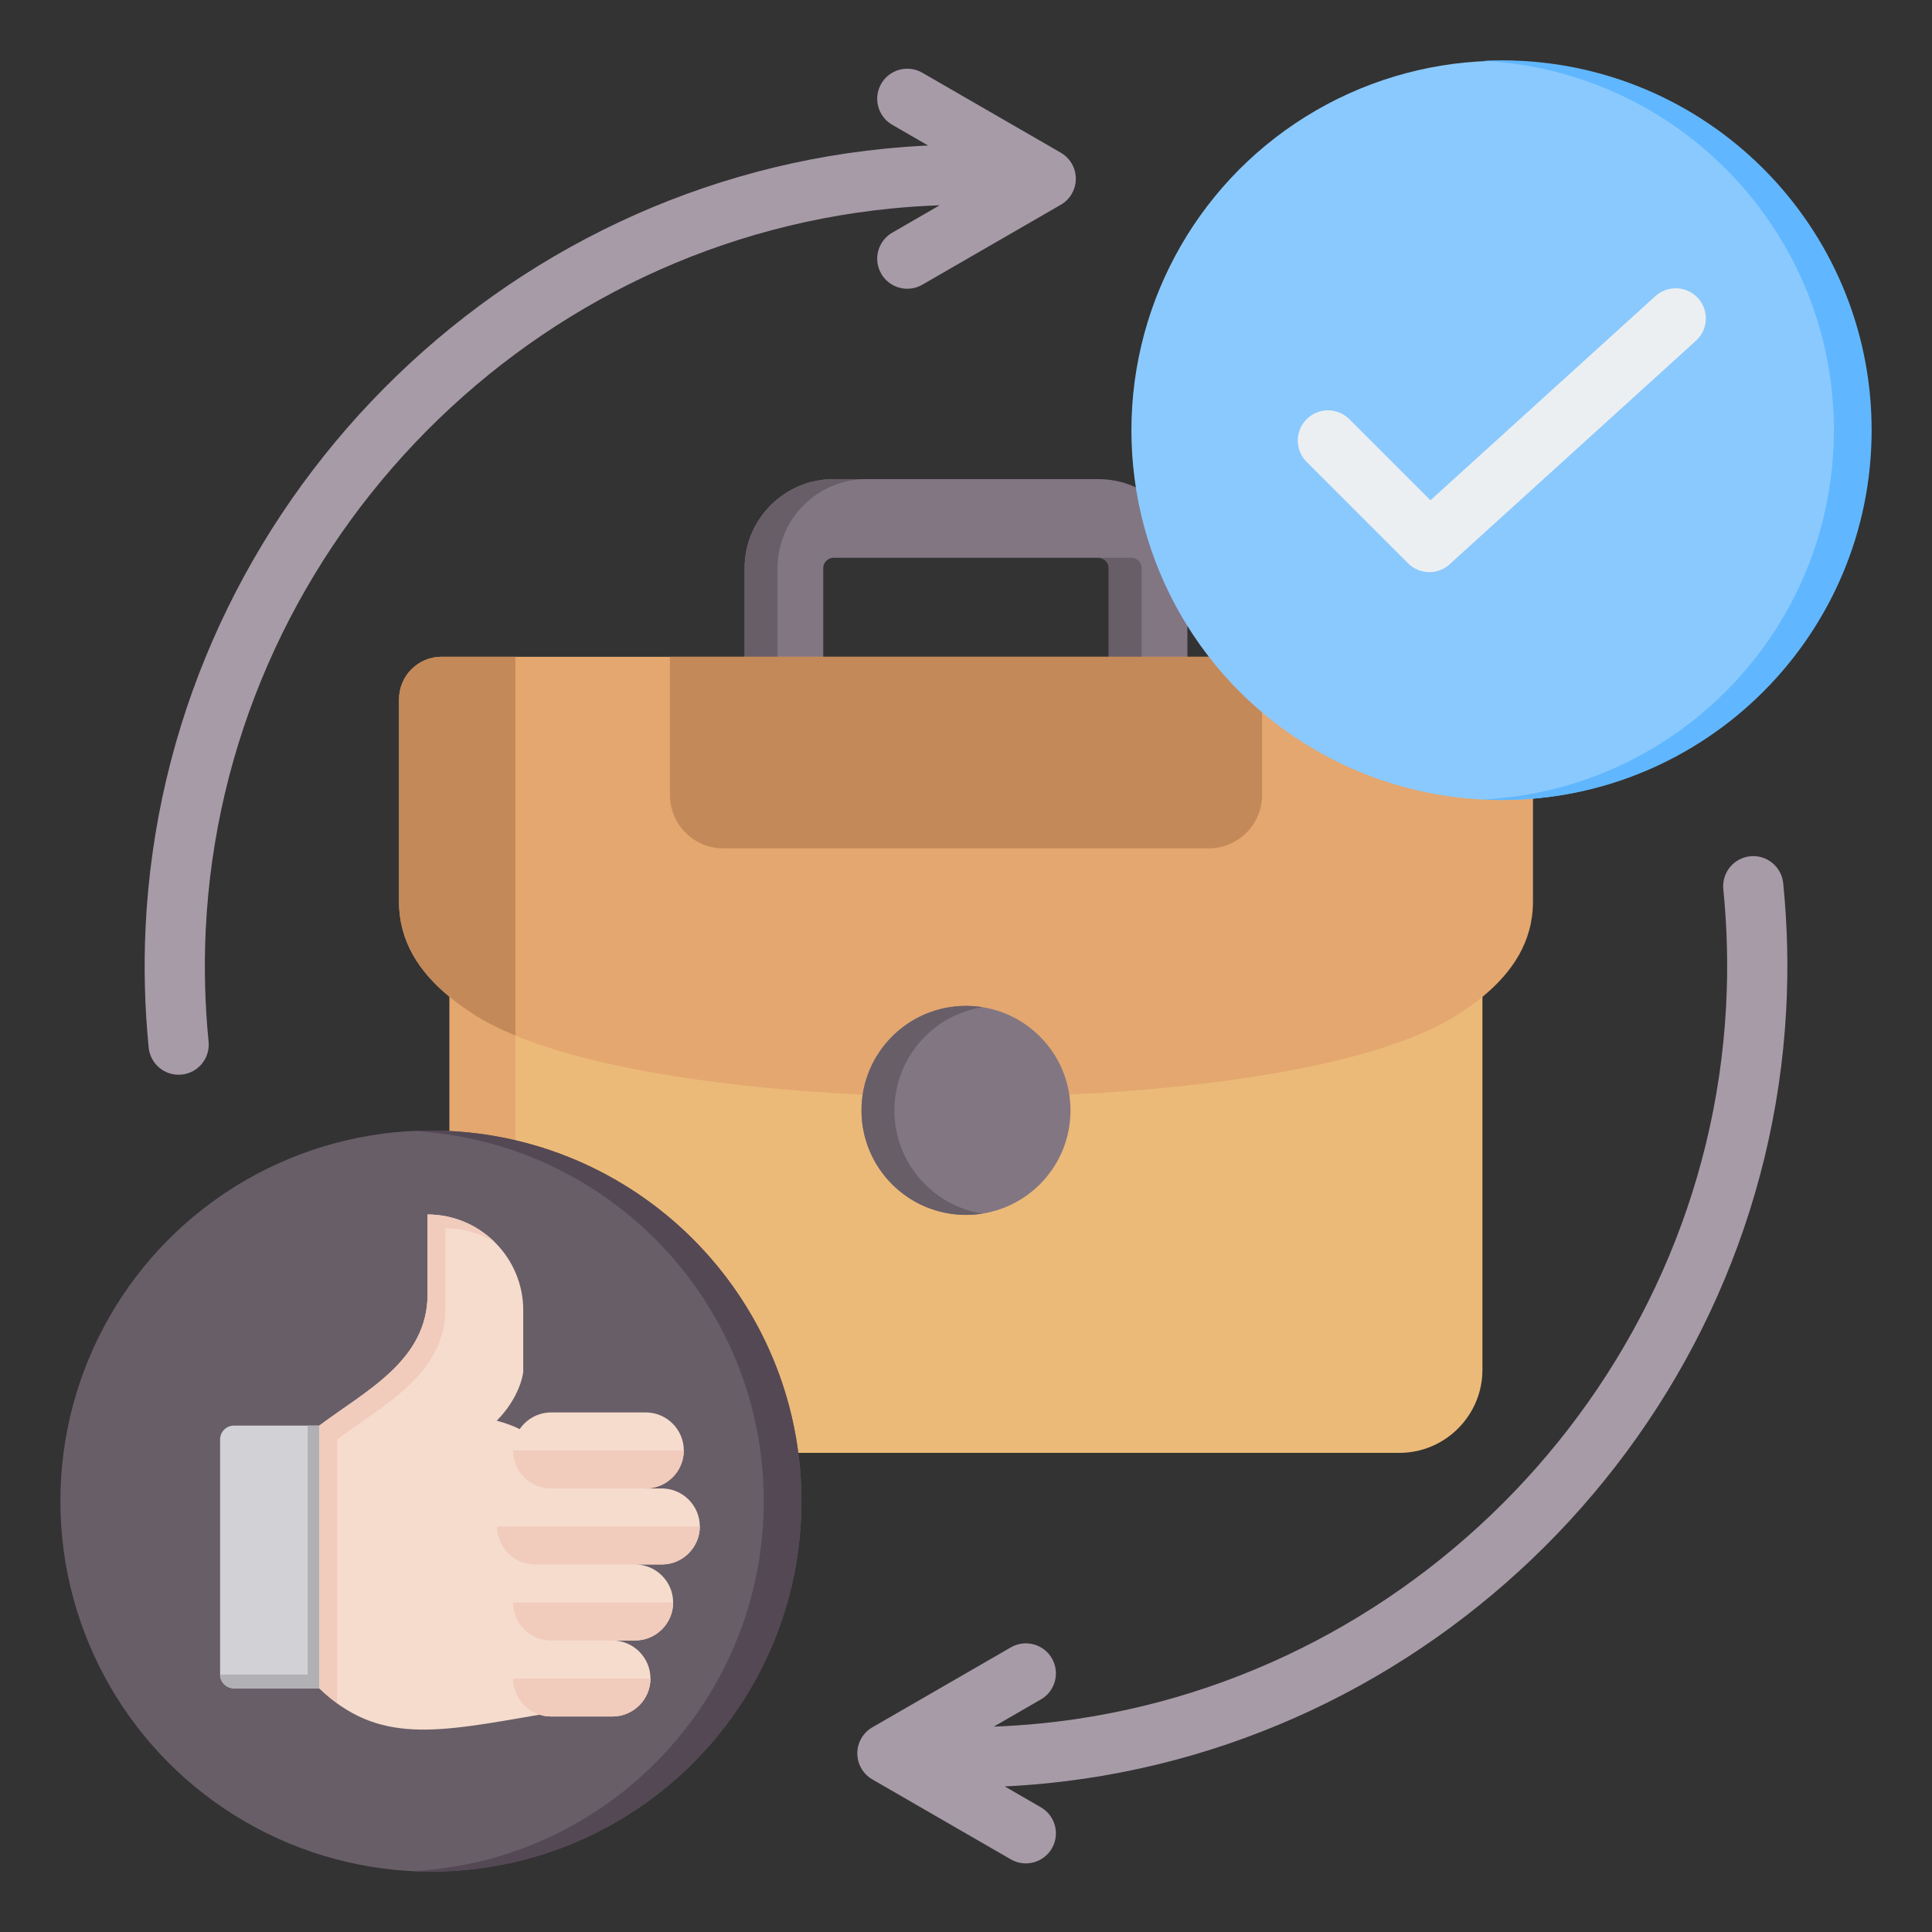 <svg id="Layer_1" enable-background="new 0 0 512 512" viewBox="0 0 512 512" xmlns="http://www.w3.org/2000/svg"><rect x="0" y="0" width="512" height="512" fill="#333333" stroke="none"/><g clip-rule="evenodd" fill-rule="evenodd"><g><path d="m119.138 245.589v117.441c0 12.095 9.896 21.993 21.993 21.993h229.738c12.096 0 21.992-9.896 21.992-21.993v-117.437z" fill="#ecba78"/><path d="m293.831 179.255 20.835.002v-28.745c0-12.944-10.59-23.535-23.534-23.535h-70.26c-12.944 0-23.535 10.591-23.535 23.535v28.745l20.834-.002v-28.743c0-1.444 1.257-2.7 2.701-2.7h70.26c1.444 0 2.699 1.256 2.699 2.7z" fill="#837683"/><path d="m293.831 179.255 20.834.002v-.001l-12.107-.001v-28.743c0-1.444-1.255-2.7-2.699-2.7h-8.728c1.444 0 2.699 1.256 2.699 2.7v28.743zm-64.232-52.278h-8.728c-12.944 0-23.535 10.591-23.535 23.534v28.745l8.728-.001v-28.744c0-12.943 10.591-23.534 23.535-23.534z" fill="#685e68"/><path d="m119.138 245.589v117.441c0 12.095 9.896 21.992 21.992 21.992h17.455c-12.096 0-21.992-9.897-21.992-21.992v-117.441z" fill="#e3a76f"/><path d="m386.014 269.082c2.418-1.53 4.721-3.159 6.847-4.904 7.912-6.494 13.394-14.604 13.394-25.249v-53.612c0-6.206-5.063-11.269-11.269-11.269-94.213 0-183.759 0-277.973 0-6.206 0-11.268 5.062-11.268 11.269v53.612c0 10.644 5.483 18.754 13.393 25.248 2.127 1.746 4.43 3.376 6.848 4.906 45.752 28.946 214.609 28.734 260.028-.001z" fill="#e3a76f"/><path d="m177.537 174.048h156.926v36.643c0 7.771-6.358 14.128-14.128 14.128h-128.669c-7.771 0-14.128-6.358-14.128-14.128v-36.643z" fill="#c48958"/><path d="m136.594 174.047h-19.58c-6.206 0-11.268 5.062-11.268 11.269v53.613c0 10.644 5.482 18.754 13.393 25.247 2.127 1.746 4.429 3.376 6.848 4.906 3.019 1.91 6.587 3.689 10.608 5.346v-100.381z" fill="#c48958"/><path d="m228.305 294.268c0 15.295 12.399 27.694 27.695 27.694 15.295 0 27.694-12.399 27.694-27.694 0-15.246-12.35-27.694-27.694-27.694s-27.695 12.447-27.695 27.694z" fill="#837683"/><path d="m228.305 294.268c0 15.295 12.399 27.694 27.695 27.694 1.485 0 2.942-.118 4.364-.343-13.222-2.093-23.331-13.54-23.331-27.351 0-13.771 10.076-25.256 23.331-27.352-1.421-.225-2.878-.343-4.364-.343-15.344.001-27.695 12.448-27.695 27.695z" fill="#685e68"/></g><path d="m55.277 276.06c.431 4.384-2.773 8.287-7.156 8.719-4.384.431-8.287-2.773-8.719-7.156-1.062-10.766-1.319-21.405-.822-31.86 2.549-53.627 24.869-102.593 59.895-139.462 35.021-36.864 82.765-61.648 136.167-66.918 3.749-.37 7.524-.643 11.323-.819l-9.499-5.484c-3.814-2.192-5.129-7.061-2.938-10.875 2.192-3.814 7.061-5.129 10.875-2.938l36.706 21.192c3.814 2.192 5.129 7.061 2.938 10.875-.744 1.294-1.796 2.301-3.011 2.98l-36.633 21.15c-3.814 2.192-8.683.877-10.875-2.938-2.192-3.814-.876-8.683 2.938-10.875l12.548-7.245c-4.307.148-8.579.433-12.81.851-49.452 4.88-93.692 27.859-126.167 62.043-32.47 34.178-53.16 79.546-55.52 129.212-.461 9.709-.224 19.576.76 29.548zm401.42-40.42c1.055 10.535 1.278 20.949.727 31.184-2.667 49.568-23.592 94.584-56.077 128.439-32.5 33.87-76.543 56.558-125.43 61.453-4.147.415-8.332.702-12.551.857l12.468-7.198c3.814-2.192 5.129-7.061 2.938-10.875-2.192-3.814-7.061-5.129-10.875-2.938l-36.633 21.15c-1.215.679-2.267 1.686-3.011 2.98-2.192 3.814-.876 8.683 2.938 10.875l36.706 21.192c3.814 2.192 8.683.876 10.875-2.938s.876-8.683-2.938-10.875l-9.573-5.527c3.762-.18 7.502-.457 11.218-.829 52.8-5.287 100.331-29.751 135.368-66.266 35.053-36.531 57.632-85.137 60.514-138.689.591-10.984.349-22.191-.79-33.559-.431-4.384-4.335-7.588-8.719-7.156-4.383.432-7.587 4.336-7.155 8.72z" fill="#a79ba7"/><g><circle cx="114.198" cy="397.802" fill="#685e68" r="98.198"/><path d="m114.198 299.604c54.233 0 98.198 43.965 98.198 98.198s-43.965 98.198-98.198 98.198c-1.677 0-3.344-.043-5-.126 51.91-2.604 93.198-45.516 93.198-98.072s-41.288-95.468-93.198-98.072c1.656-.083 3.323-.126 5-.126z" fill="#544854"/><path d="m85.165 377.8c.046 46.493.046 69.703 0 69.629h-23.175c-2.015 0-3.659-1.644-3.659-3.659v-62.31c0-2.015 1.644-3.659 3.659-3.659h23.175z" fill="#d1d1d6"/><path d="m58.331 443.77c0 2.016 1.644 3.66 3.659 3.66h23.199v-69.63h-3.659v65.969h-23.199z" fill="#b1b1b5"/><path d="m142.98 454.412c-26.987 4.647-42.676 8.042-58.363-6.983v-69.629c12.365-9.288 28.694-17.245 28.694-34.813v-21.137c13.944 0 25.353 11.405 25.353 25.349v16.397c-.481 3.49-2.713 8.585-7.031 12.906 39.258 10.096 22.546 78.391 11.347 77.91z" fill="#f6dccd"/><path d="m90.776 452.4c-2.07-1.37-4.114-3.013-6.159-4.971v-69.629c12.365-9.288 28.694-17.245 28.694-34.813v-21.137c6.875 0 13.133 2.774 17.712 7.257-3.802-2.282-8.243-3.597-12.976-3.597v21.138c0 17.568-16.329 25.525-28.694 34.813v69.629c.474.453.948.889 1.423 1.31z" fill="#f1cbbc"/><path d="m146.049 454.893h16.261c5.54 0 10.073-4.533 10.073-10.073s-4.532-10.074-10.073-10.074h6.008c5.54 0 10.073-4.533 10.073-10.073 0-5.541-4.533-10.073-10.073-10.073h7.068c5.541 0 10.074-4.533 10.074-10.073s-4.533-10.074-10.074-10.074h-4.243c5.541 0 10.073-4.533 10.073-10.073 0-5.541-4.533-10.073-10.073-10.073h-25.095c-5.54 0-10.073 4.532-10.073 10.073s4.533 10.073 10.073 10.073h-4.243c-5.541 0-10.074 4.533-10.074 10.074s4.533 10.073 10.074 10.073h4.243c-5.541 0-10.073 4.533-10.074 10.073 0 5.54 4.533 10.073 10.074 10.073-5.541 0-10.074 4.533-10.073 10.074.001 5.54 4.533 10.073 10.074 10.073z" fill="#f6dccd"/><g fill="#f1cbbc"><path d="m146.049 454.893h16.261c5.54 0 10.073-4.533 10.073-10.073h-36.408c.001 5.541 4.533 10.073 10.074 10.073z"/><path d="m162.31 434.746h6.008c5.54 0 10.073-4.533 10.073-10.073h-42.416c0 5.54 4.533 10.073 10.074 10.073z"/><path d="m168.318 414.6h7.068c5.541 0 10.074-4.533 10.074-10.073h-53.729c0 5.541 4.533 10.073 10.074 10.073h4.243z"/><path d="m171.143 394.453c5.541 0 10.073-4.533 10.073-10.073h-45.241c0 5.541 4.533 10.073 10.073 10.073z"/></g></g><g><ellipse cx="398" cy="114" fill="#8ac9fe" rx="97.999" ry="98" transform="matrix(.999 -.033 .033 .999 -3.573 13.308)"/><path d="m398 16c54.124 0 98 43.876 98 98s-43.876 98-98 98c-1.677 0-3.344-.043-5-.126 51.8-2.603 93-45.427 93-97.874s-41.199-95.271-93-97.874c1.656-.083 3.323-.126 5-.126z" fill="#60b7ff"/><path d="m346.271 122.4c-3.124-3.124-3.124-8.189 0-11.312 3.124-3.124 8.189-3.124 11.312 0l21.495 21.495 59.62-54.106c3.262-2.968 8.313-2.731 11.281.531s2.731 8.313-.531 11.281l-64.947 58.94-.044.045c-3.124 3.124-8.189 3.124-11.312 0z" fill="#eceff1"/></g></g></svg>